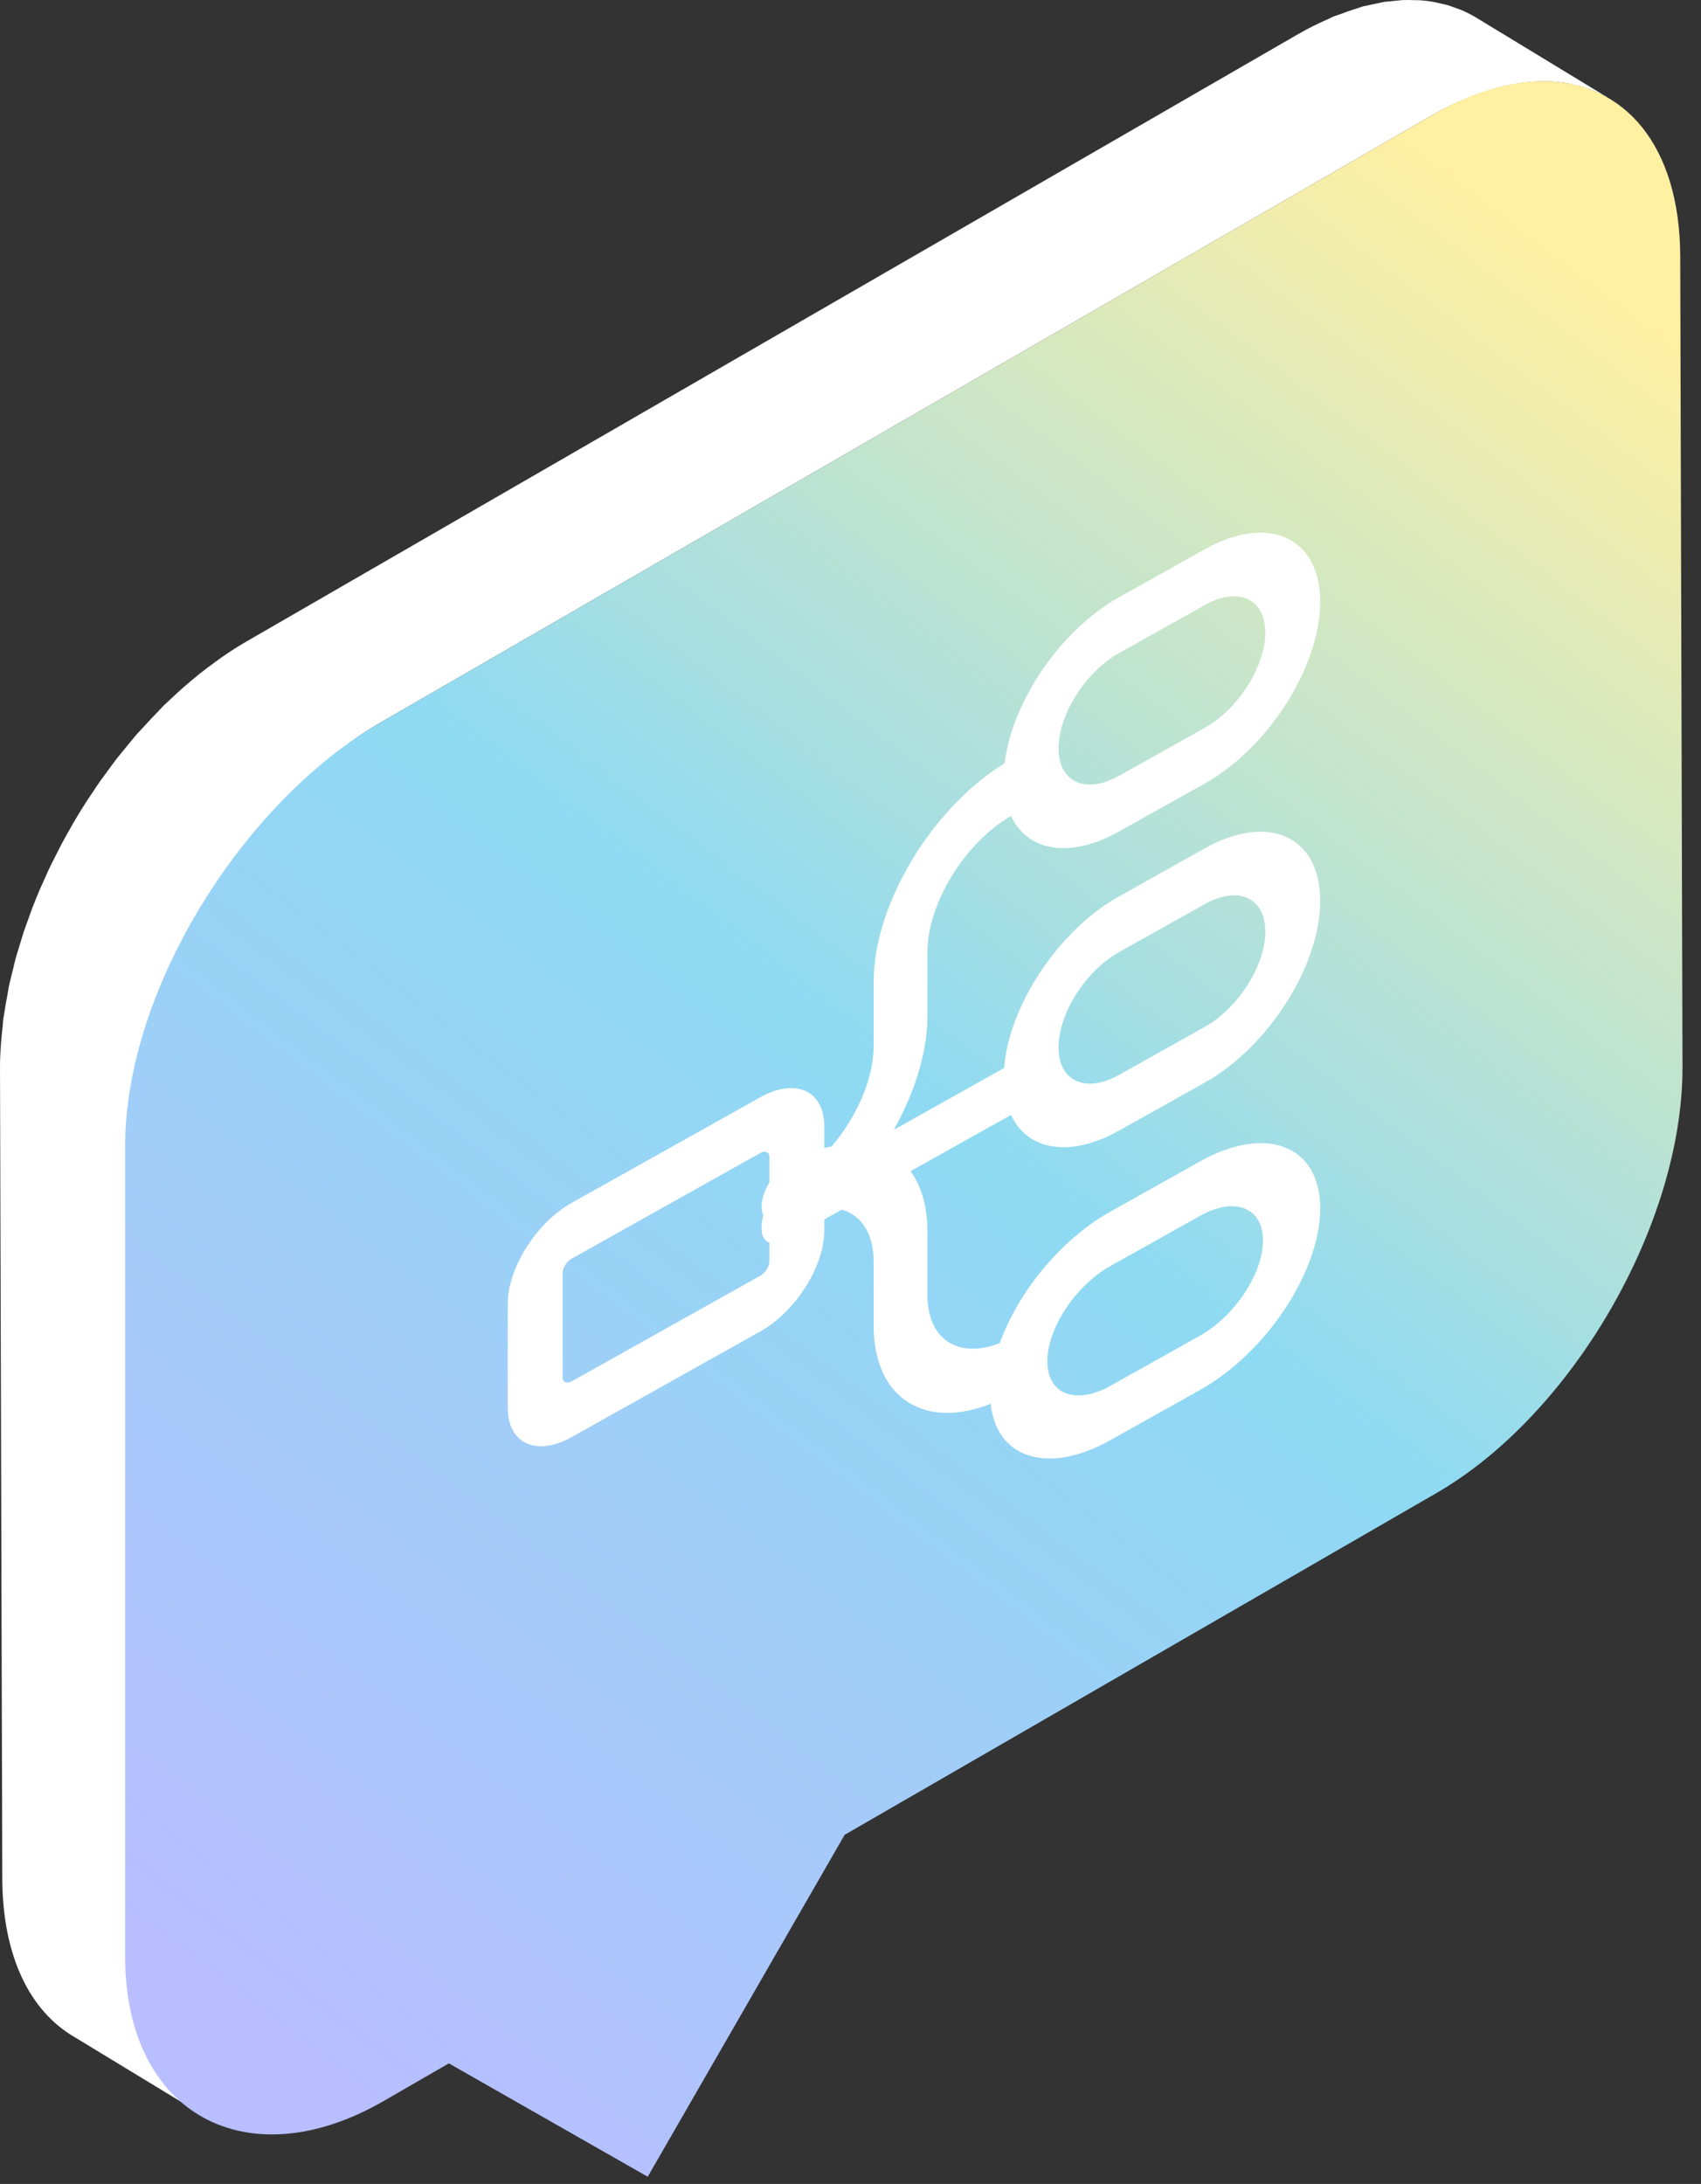 <svg height="86" viewBox="0 0 67 86" width="67" xmlns="http://www.w3.org/2000/svg" xmlns:xlink="http://www.w3.org/1999/xlink"><rect x="0" y="0" width="67" height="86" fill="#333333" stroke="none"/><linearGradient id="a" x1="50%" x2="50%" y1="0%" y2="100%"><stop offset="0" stop-color="#fff"/><stop offset="1" stop-color="#fff"/></linearGradient><linearGradient id="b" x1="77.511%" x2="22.37%" y1=".216%" y2="100%"><stop offset="0" stop-color="#fff0a2"/><stop offset=".484" stop-color="#8edaf3"/><stop offset="1" stop-color="#b8beff"/></linearGradient><g fill="none" fill-rule="evenodd" transform="translate(0 0)"><path d="m59.143 3.412c.134-.032.267-.06.398-.085.174-.032.346-.06.516-.079.097-.011.195-.023.292-.029.213-.015.421-.019.626-.012.046.001.094-.002.14.001.247.014.486.045.72.09.057.011.113.026.17.04.183.041.361.092.535.153.055.02.111.037.166.059.22.087.434.185.637.302l-5.266-3.199c-.018-.01-.036-.02-.054-.03-.157-.089-.32-.169-.488-.238-.031-.014-.065-.023-.096-.035-.054-.021-.109-.039-.164-.057-.085-.03-.167-.065-.253-.09-.092-.026-.188-.043-.282-.065-.058-.013-.114-.029-.172-.04-.032-.005-.061-.015-.093-.021-.191-.033-.387-.056-.587-.068-.013-.001-.026 0-.039-.001-.047-.002-.096.001-.142-.001-.153-.005-.306-.011-.463-.004-.053.003-.108.012-.161.016-.097.007-.195.018-.293.03-.091.01-.18.012-.271.027-.08.012-.163.036-.243.052-.132.024-.265.052-.4.085-.072.017-.141.026-.213.046-.072.019-.146.053-.218.075-.226.067-.455.147-.687.237-.082.031-.159.049-.241.083-.046.019-.094.049-.14.069-.401.174-.808.369-1.224.609l-41.456 23.935c-.314.181-.623.38-.928.59-.099.068-.195.142-.293.212-.206.15-.411.301-.613.462-.112.089-.221.182-.332.274-.186.157-.37.317-.552.483-.11.1-.218.201-.326.304-.069.066-.14.127-.208.193-.071.071-.137.15-.209.223-.219.223-.434.452-.645.688-.069.076-.141.145-.209.222-.056.064-.108.135-.164.2-.127.149-.252.303-.376.457-.082.103-.168.2-.249.304-.066.085-.127.174-.192.259-.09.122-.179.243-.268.365-.062.086-.127.168-.187.254-.102.145-.198.295-.297.443-.063.093-.126.186-.188.279-.025.04-.053.078-.078.118-.173.271-.34.545-.503.823-.011.018-.02.038-.031.056-.032.056-.062.112-.094.168-.112.198-.225.395-.331.595-.05.094-.095.189-.143.282-.05.097-.099.193-.147.289-.042.086-.088.17-.13.256-.11.23-.214.461-.316.694-.018.039-.037.077-.054.116-.005.012-.011.023-.016.034-.125.29-.244.581-.357.873-.02.054-.037.107-.057.161-.041.108-.077.215-.116.322-.052.146-.107.29-.156.435-.038.114-.069.229-.104.343-.042.134-.084.267-.123.401-.024.083-.053.165-.076.248-.041.149-.072.298-.109.446-.042.166-.085.332-.122.498-.013.057-.03.115-.042.172-.026.121-.039.239-.062.359-.05.26-.096.518-.133.776-.011.071-.028.144-.037.215-.009.066-.005.131-.013.197-.068.576-.113 1.149-.111 1.707l.09 31.907c.009 3.067 1.091 5.225 2.838 6.241l5.265 3.199c-1.746-1.015-2.828-3.173-2.837-6.241l-.09-31.906c-.002-.558.044-1.13.111-1.708.016-.136.03-.274.05-.412.037-.257.083-.516.133-.776.034-.177.065-.354.104-.531.037-.165.08-.331.122-.497.058-.232.118-.463.185-.695.039-.133.08-.266.122-.4.082-.261.169-.522.263-.781.037-.106.073-.211.113-.317.135-.358.277-.716.431-1.071.017-.039.037-.077.054-.117.14-.318.29-.633.445-.946.049-.098.099-.195.148-.292.152-.294.309-.586.474-.874.032-.057.062-.115.094-.171.196-.337.401-.669.613-.995.061-.096.126-.188.188-.282.157-.234.317-.466.481-.693.09-.124.181-.247.272-.369.143-.19.29-.375.438-.559.124-.155.25-.309.378-.461.121-.142.246-.281.371-.419.212-.237.428-.467.648-.692.137-.139.273-.277.413-.411.109-.105.219-.207.33-.309.181-.165.364-.324.549-.479.111-.093.221-.186.332-.275.202-.161.407-.313.613-.462.098-.07.195-.145.294-.213.306-.21.614-.409.928-.589l41.456-23.936c.416-.239.822-.435 1.224-.608.129-.056.255-.105.382-.154.231-.089.46-.168.685-.235.146-.044.291-.087.433-.122z" fill="url(#a)"/><path d="m14.963 28.467c-5.374 3.103-10.05 10.513-10.033 16.688v31.93c.017 6.176 4.813 8.75 10.187 5.646l2.563-1.48 7.833 4.464 7.757-13.464 23.304-13.454c5.353-3.091 9.681-10.562 9.697-16.722v-.075l-.089-31.906c-.013-4.372-2.207-6.897-5.396-6.897-1.314 0-2.797.429-4.366 1.334z" fill="url(#b)"/><path d="m27.459 1.628c2.504-1.402 4.541-.474 4.541 2.069-0 2.542-2.037 5.751-4.541 7.153l-3.385 1.895c-1.944 1.088-3.607.772-4.253-.615l.013-.007c-1.822 1.046-3.304 3.454-3.304 5.367v2.514c0 1.429-.5 3.017-1.325 4.485l4.345-2.433c.195-2.471 2.15-5.427 4.525-6.756l3.385-1.895c2.504-1.402 4.541-.474 4.541 2.069-0 2.543-2.037 5.752-4.541 7.153l-3.385 1.895c-1.945 1.089-3.609.772-4.254-.617l-3.956 2.214c.424.578.665 1.377.665 2.37v2.514c0 1.752 1.242 2.526 2.851 1.882.725-2.013 2.404-4.08 4.355-5.173l3.53-1.976c2.611-1.462 4.735-.632 4.735 1.849s-2.124 5.689-4.735 7.151l-3.53 1.976c-2.459 1.376-4.486.721-4.714-1.433-1.148.454-2.206.479-3.036.06-1.016-.513-1.575-1.632-1.575-3.151v-2.514c0-1.107-.49-1.822-1.254-2.04l-.69.386 0.0.439c0 1.412-1.131 3.194-2.521 3.972l-7.424 4.156c-1.39.778-2.521.263-2.521-1.149v-4.102c0-1.412 1.131-3.194 2.521-3.972l7.424-4.156c1.39-.778 2.521-.263 2.521 1.149l.001.854c.1-.028.198-.052.296-.073.985-1.163 1.647-2.662 1.647-3.949v-2.514c0-1.519.56-3.264 1.575-4.914.961-1.561 2.228-2.869 3.587-3.709.29-2.423 2.198-5.241 4.502-6.531zm-.194 26.251-3.53 1.976c-1.368.766-2.482 2.447-2.482 3.748s1.113 1.735 2.482.969l3.53-1.976c1.368-.766 2.482-2.447 2.482-3.748s-1.113-1.735-2.482-.969zm.194-12.279-3.385 1.895c-1.312.735-2.38 2.416-2.38 3.749s1.068 1.819 2.38 1.085l3.385-1.895c1.312-.735 2.38-2.416 2.38-3.749s-1.068-1.819-2.38-1.085zm-17.514 9.805-7.424 4.156c-.198.111-.36.366-.36.567v4.101c0 .202.162.275.36.164l7.424-4.156c.198-.111.36-.366.36-.567l-0-.737c-.189-.075-.305-.258-.305-.531l.001-.054c-.001-.019-.001-.039-.001-.059 0-.137.023-.281.066-.426-.043-.096-.066-.213-.066-.349 0-.304.116-.646.305-.952l-0-.994c0-.202-.162-.275-.36-.164zm17.514-21.582-3.385 1.895c-1.312.735-2.38 2.416-2.38 3.749 0 1.333 1.068 1.819 2.38 1.085l3.385-1.895c1.312-.735 2.38-2.416 2.38-3.749s-1.068-1.819-2.38-1.085z" fill="#fff" fill-rule="nonzero" transform="translate(20 20)"/></g></svg>
